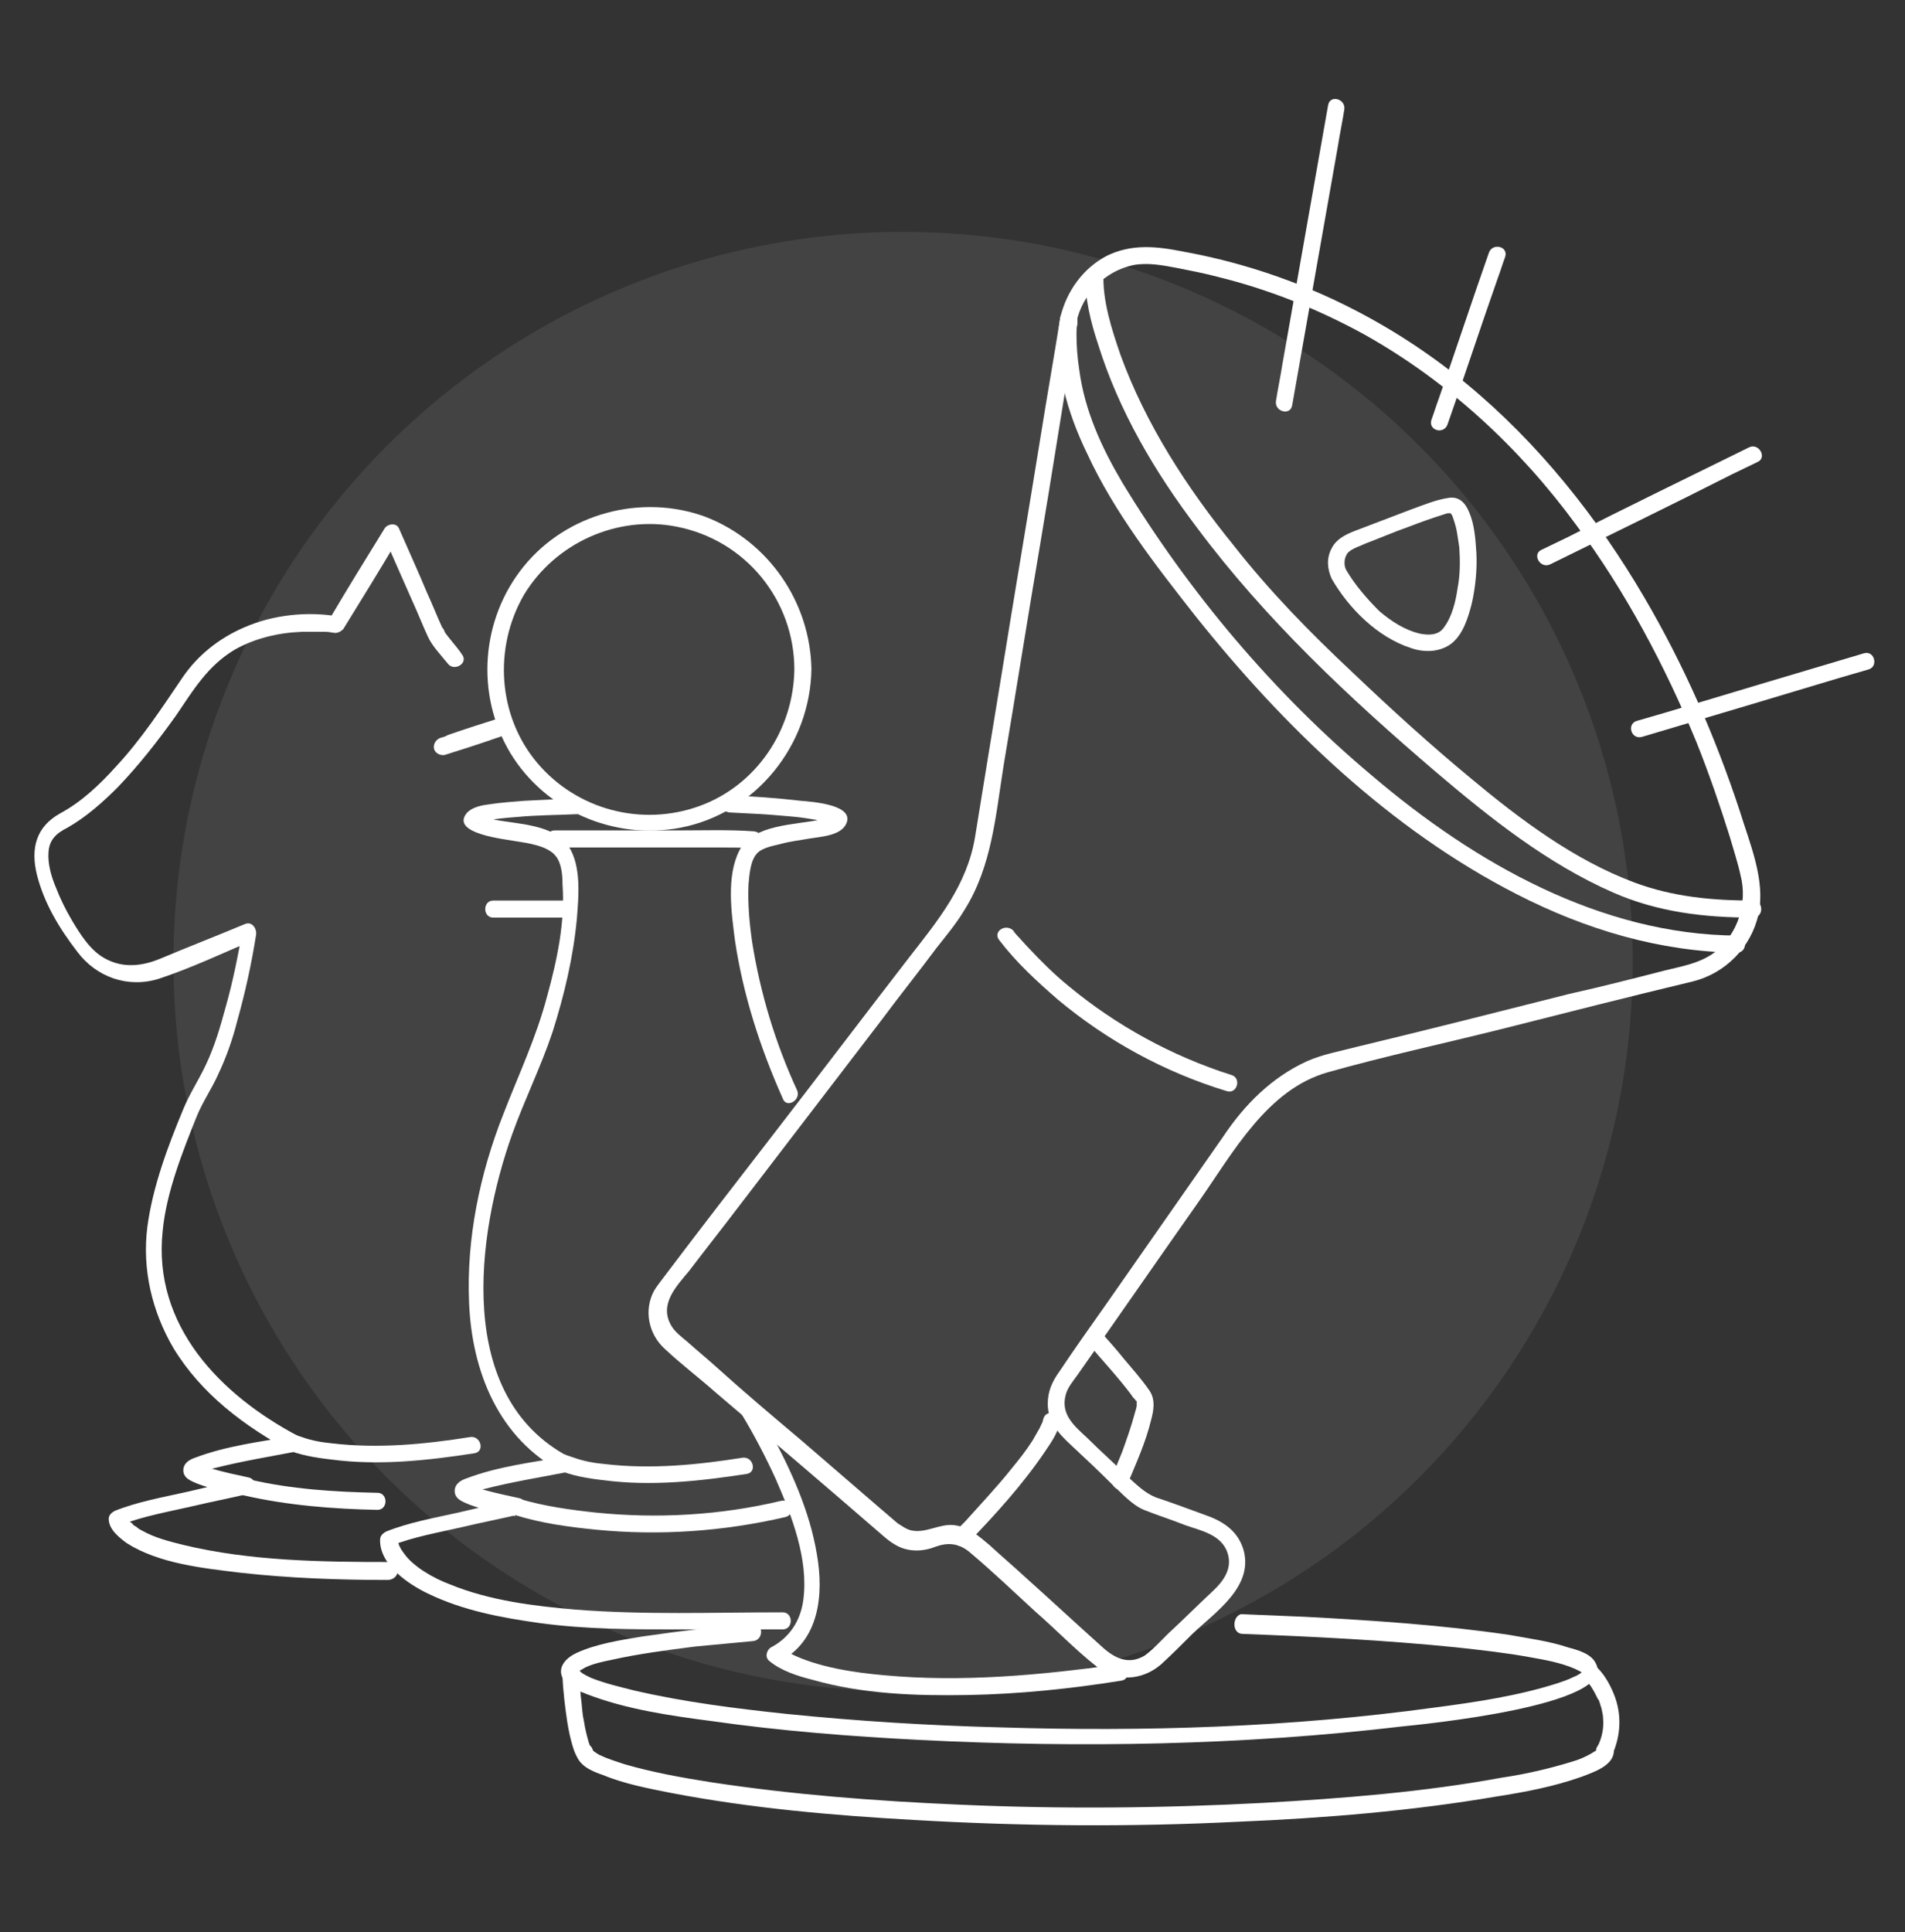<?xml version="1.0" encoding="utf-8"?>
<!-- Generator: Adobe Illustrator 27.9.0, SVG Export Plug-In . SVG Version: 6.00 Build 0)  -->
<svg version="1.1" id="Calque_1" xmlns="http://www.w3.org/2000/svg" xmlns:xlink="http://www.w3.org/1999/xlink" x="0px" y="0px"
	 viewBox="0 0 212 215" style="enable-background:new 0 0 212 215;" xml:space="preserve">
<rect x="0" y="0" width="212" height="215" fill="#333333" stroke="none"/>
<style type="text/css">
	.st0{opacity:8.000000e-02;fill:#FFFFFF;}
	.st1{fill:#FFFFFF;}
</style>
<circle class="st0" cx="100.5" cy="107" r="81.2"/>
<g>
	<g>
		<g>
			<g>
				<path class="st1" d="M88.7,121.3c-2.4-5.2-4.1-10.8-5-16.5c-0.3-2.1-0.5-4.3-0.4-6.4c0.1-1.1,0.2-2.7,1-3.5
					c0.6-0.6,1.8-0.8,2.6-1c1.1-0.3,2.1-0.4,3.2-0.6c1.2-0.2,3.3-0.3,4-1.5c1.3-2.3-3.9-2.6-5-2.7c-2.6-0.3-5.3-0.5-7.9-0.6
					c-1.2,0-1.2,1.8,0,1.9c2.1,0.1,4.2,0.2,6.3,0.4c1.4,0.1,2.8,0.3,4.2,0.6c0.1,0,0.9,0.3,1,0.3c0,0-0.3-0.8-0.3-0.8
					c-0.1-0.1-0.9,0.3-1.1,0.3c-2.8,0.6-7.5,0.5-9,3.4c-1.5,2.9-0.9,7-0.5,10.1c0.9,6,2.8,11.9,5.3,17.5
					C87.5,123.4,89.2,122.4,88.7,121.3L88.7,121.3z"/>
			</g>
		</g>
		<g>
			<g>
				<path class="st1" d="M64.1,88.9c-1.9,0-3.8,0.1-5.7,0.2c-1.3,0.1-2.7,0.2-4,0.4c-0.8,0.1-1.8,0.3-2.4,0.9
					c-2.1,2.4,4.5,3,5.4,3.2c1.3,0.2,3.5,0.5,4.4,1.6c0.7,0.8,0.8,2.2,0.8,3.2c0.3,4.2-0.6,8.4-1.7,12.4c-1.2,4.6-3.2,8.8-4.9,13.2
					c-2.6,6.6-4.1,13.8-3.8,20.9c0.3,7.7,3.3,15.2,10.4,18.9c0.1-0.6,0.2-1.1,0.2-1.7c-3.6,0.6-7.5,1.1-10.9,2.4
					c-0.6,0.2-1.3,0.6-1.3,1.4c0,0.9,0.9,1.2,1.6,1.5c1.6,0.6,3.4,1,5.1,1.3c0-0.6,0-1.2,0-1.8c-2.1,0.4-4.2,0.9-6.3,1.4
					c-2.7,0.6-5.5,1.1-8,2.1c-0.4,0.2-0.7,0.5-0.7,0.9c-0.1,2.8,3.2,5,5.3,6c3.9,1.9,8.2,2.7,12.5,3.3c5.2,0.7,10.3,0.7,15.5,0.7
					c3.8,0,7.7,0,11.5,0c1.2,0,1.2-1.9,0-1.9c-7.7,0-15.4,0.3-23-0.3c-4.7-0.4-9.6-1-14-2.8c-1.9-0.7-4.1-2-5.1-3.4
					c-0.2-0.3-0.4-0.5-0.5-0.8c-0.2-0.3,0,0.1-0.1-0.2c0-0.1-0.1-0.2-0.1-0.3c0-0.1,0-0.2-0.1-0.3c-0.1-0.2,0,0.1,0,0
					c0,0,0-0.1,0-0.2c-0.2,0.3-0.5,0.6-0.7,0.9c2.5-1,5.4-1.5,8-2.1c2.1-0.5,4.2-0.9,6.3-1.4c0.9-0.2,0.9-1.6,0-1.8
					c-1.4-0.3-2.8-0.6-4.2-1c-0.3-0.1-0.7-0.3-1.1-0.4c0,0-0.3-0.2-0.4-0.2c-0.1,0,0,1.1,0,1.1c0.1,0.1,1.4-0.5,1.7-0.5
					c3.1-0.8,6.2-1.3,9.3-1.9c0.8-0.1,0.9-1.4,0.2-1.7c-12.7-6.7-10.3-24.7-6.3-35.9c1.4-3.9,3.2-7.5,4.5-11.4
					c1.3-4.1,2.3-8.3,2.7-12.6c0.2-2.5,0.5-5.8-0.9-8c-1.6-2.5-5.8-2.5-8.3-3c-0.3-0.1-1.5-0.5-1.7-0.4c0.1,0-0.1,0.8-0.1,0.8
					c0,0.1-0.1,0,0,0c0.1,0,0.5-0.2,0.6-0.2c1.2-0.3,2.5-0.4,3.8-0.5c2.1-0.2,4.2-0.2,6.4-0.3C65.3,90.7,65.3,88.8,64.1,88.9
					L64.1,88.9z"/>
			</g>
		</g>
		<g>
			<g>
				<path class="st1" d="M61.8,94.3c6.1,0,12.3,0,18.4,0c1.2,0,2.5,0,3.7,0.1c1.2,0.1,1.2-1.8,0-1.9c-2.8-0.2-5.7-0.1-8.5-0.1
					c-3.7,0-7.5,0-11.2,0c-0.8,0-1.6,0-2.5,0C60.6,92.4,60.6,94.3,61.8,94.3L61.8,94.3z"/>
			</g>
		</g>
		<g>
			<g>
				<path class="st1" d="M57.4,168.6c2.9,0.9,5.9,1.3,8.9,1.6c7.1,0.7,14.2,0.2,21.1-1.4c1.2-0.3,0.7-2.1-0.5-1.8
					c-6.7,1.6-13.7,2-20.6,1.3c-2.8-0.3-5.7-0.7-8.4-1.5C56.8,166.4,56.3,168.3,57.4,168.6L57.4,168.6z"/>
			</g>
		</g>
		<g>
			<g>
				<path class="st1" d="M62,163.5c1.6,0.7,3.4,1,5.2,1.2c5.3,0.7,10.7,0.1,15.9-0.7c1.2-0.2,0.7-2-0.5-1.8
					c-5,0.8-10.2,1.3-15.3,0.7c-1.1-0.1-2.3-0.3-3.4-0.7c-0.3-0.1-0.6-0.2-0.9-0.3c-0.1,0-0.2-0.1-0.2-0.1c0.3,0.1,0.2,0.1,0.1,0.1
					C61.8,161.3,60.9,162.9,62,163.5L62,163.5z"/>
			</g>
		</g>
		<g>
			<g>
				<path class="st1" d="M88.4,74.5c-0.1,6.7-4.2,12.9-10.6,15.2c-6.4,2.3-13.6,0.4-18-4.8c-4.4-5.2-4.9-12.8-1.5-18.7
					c3.5-5.8,10.4-8.9,17-7.6C83,60.1,88.4,66.8,88.4,74.5c0,1.2,1.9,1.2,1.9,0c-0.1-7.5-4.8-14.3-11.8-17
					c-7.1-2.6-15.4-0.4-20.2,5.5c-4.8,5.9-5.4,14.3-1.5,20.8c3.9,6.4,11.5,9.7,18.9,8.3c8.4-1.6,14.5-9.2,14.6-17.7
					C90.3,73.3,88.5,73.3,88.4,74.5z"/>
			</g>
		</g>
	</g>
	<g>
		<g>
			<g>
				<path class="st1" d="M27.2,166.4c4.8,1.1,9.9,1.5,14.8,1.6c1.2,0,1.2-1.9,0-1.9c-4.8-0.1-9.6-0.4-14.3-1.5
					C26.5,164.3,26,166.1,27.2,166.4L27.2,166.4z"/>
			</g>
		</g>
		<g>
			<g>
				<path class="st1" d="M31.7,161.2c1.6,0.7,3.4,1,5.2,1.2c5.3,0.7,10.7,0.1,15.9-0.7c1.2-0.2,0.7-2-0.5-1.8
					c-5,0.8-10.2,1.3-15.3,0.7c-1.1-0.1-2.3-0.3-3.4-0.7c-0.3-0.1-0.6-0.2-0.9-0.3c-0.1,0-0.2-0.1-0.2-0.1c0.3,0.1,0.2,0.1,0.1,0.1
					C31.5,159.1,30.6,160.7,31.7,161.2L31.7,161.2z"/>
			</g>
		</g>
		<g>
			<g>
				<path class="st1" d="M43.4,173.8c-7.6,0-15.5-0.1-23-1.9c-1.6-0.4-3.2-0.8-4.6-1.6c-0.2-0.1-0.4-0.2-0.6-0.4
					c-0.2-0.1-0.5-0.3-0.4-0.3c-0.1-0.1-0.2-0.2-0.4-0.3c-0.1-0.1-0.3-0.3-0.1-0.2c-0.1-0.1-0.1-0.2-0.2-0.3c0,0,0.1,0,0,0
					c-0.1,0,0,0,0,0c-0.2,0.3-0.5,0.6-0.7,0.9c2.5-1,5.4-1.5,8-2.1c2.1-0.5,4.2-0.9,6.3-1.4c0.9-0.2,0.9-1.6,0-1.8
					c-1.4-0.3-2.8-0.6-4.2-1c-0.3-0.1-0.7-0.3-1.1-0.4c0,0-0.3-0.2-0.4-0.2c-0.1,0,0,1.1,0,1.1c0.1,0.1,1.4-0.5,1.7-0.5
					c3.1-0.8,6.2-1.3,9.3-1.9c0.8-0.1,0.9-1.4,0.2-1.7c-8.7-4.6-16.2-12.3-15.1-22.8c0.4-4.3,2.2-8.8,3.8-12.8
					c0.7-1.7,1.7-3.1,2.4-4.7c0.9-1.9,1.6-3.9,2.1-5.9c0.9-3.2,1.6-6.4,2.1-9.6c0.1-0.6-0.4-1.5-1.2-1.2c-3.1,1.3-6.2,2.5-9.3,3.8
					c-2.1,0.9-4.3,1.2-6.4,0c-1.6-0.9-2.7-2.7-3.6-4.2c-0.7-1.2-1.3-2.4-1.8-3.7c-0.5-1.2-0.9-2.6-0.8-3.9c0.1-1.4,0.9-2.1,2.1-2.7
					c2.1-1.2,3.9-2.8,5.6-4.5c2.4-2.5,4.5-5.2,6.5-8c1.9-2.8,3.5-5.5,6.5-7.3c2.3-1.3,4.9-1.9,7.5-2c0.9,0,1.7,0,2.6,0
					c0.5,0,0.7,0.1,0.9,0.1c0.4,0.1,0.8-0.1,1.1-0.4c2.1-3.4,4.2-6.8,6.2-10.2c-0.5,0-1.1,0-1.6,0c1,2.4,2.1,4.8,3.1,7.1
					c0.6,1.3,1.1,2.6,1.7,3.9c0.5,1.1,1.4,2,2.2,3c0.7,1,2.4,0,1.6-1c-0.6-0.9-1.4-1.7-2-2.6c0.2,0.3,0-0.2-0.2-0.4
					c-0.6-1.3-1.1-2.6-1.7-3.9c-1-2.4-2.1-4.8-3.1-7.1c-0.3-0.7-1.3-0.5-1.6,0c-2.1,3.4-4.2,6.8-6.2,10.2c0.4-0.1,0.7-0.3,1.1-0.4
					c-3.5-0.6-7.3-0.2-10.5,1.2c-2.8,1.2-5.2,3.1-6.9,5.6c-2.3,3.4-4.6,6.9-7.4,9.9c-1.8,2-3.8,3.9-6.2,5.2
					c-2.7,1.5-3.3,3.9-2.6,6.8c0.8,3.2,2.5,6,4.5,8.6c2.1,2.8,5.6,4.1,9.1,3c3.6-1.2,7-2.8,10.5-4.3c-0.4-0.4-0.8-0.8-1.2-1.2
					c-0.5,2.9-1.1,5.9-1.9,8.7c-0.6,2.2-1.2,4.3-2.2,6.4c-0.8,1.7-1.8,3.2-2.5,4.9c-1.7,4.1-3.4,8.6-4,13.1
					c-0.6,4.7,0.5,9.4,2.9,13.5c3.1,5.1,7.9,8.7,13.1,11.5c0.1-0.6,0.2-1.1,0.2-1.7c-3.6,0.6-7.5,1.1-10.9,2.4
					c-0.6,0.2-1.3,0.6-1.3,1.4c0,0.9,0.9,1.2,1.6,1.5c1.6,0.6,3.4,1,5.1,1.3c0-0.6,0-1.2,0-1.8c-2.1,0.4-4.2,0.9-6.3,1.4
					c-2.7,0.6-5.5,1.1-8,2.1c-0.4,0.2-0.7,0.5-0.7,0.9c0,1.2,1.2,2.1,2,2.7c3.6,2.3,8.6,2.8,12.7,3.3c5.4,0.6,10.9,0.8,16.4,0.8
					C44.6,175.7,44.6,173.8,43.4,173.8L43.4,173.8z"/>
			</g>
		</g>
		<g>
			<g>
				<path class="st1" d="M49.5,84c1.9-0.6,3.8-1.2,5.8-1.9c0.3-0.1,0.6-0.2,0.8-0.3c0.5-0.2,0.8-0.7,0.7-1.2
					c-0.1-0.5-0.7-0.8-1.2-0.7c-1.9,0.6-3.8,1.2-5.8,1.9C49.5,82,49.3,82,49,82.1c-0.5,0.2-0.8,0.7-0.7,1.2
					C48.4,83.8,49,84.1,49.5,84L49.5,84z"/>
			</g>
		</g>
		<g>
			<g>
				<path class="st1" d="M54.9,102.1c2.5,0,4.9,0,7.4,0c0.3,0,0.7,0,1,0c1.2,0,1.2-1.9,0-1.9c-2.5,0-4.9,0-7.4,0c-0.3,0-0.7,0-1,0
					C53.7,100.2,53.7,102.1,54.9,102.1L54.9,102.1z"/>
			</g>
		</g>
	</g>
	<g>
		<g>
			<path class="st1" d="M62.6,186.2c0,1,0.1,1.9,0.2,2.9c0.2,1.7,0.4,3.4,0.9,5.1c0.2,0.7,0.5,1.5,1.1,2c0.4,0.3,1,0.4,1.3,0
				c0.3-0.3,0.4-1,0-1.3c-0.1-0.1-0.2-0.3-0.1-0.1c-0.1-0.1-0.1-0.2-0.2-0.3c0-0.1-0.1-0.1-0.1-0.2c0,0-0.1-0.2-0.1-0.1
				c0,0.1,0-0.1,0-0.1c0-0.1-0.1-0.2-0.1-0.3c-0.2-0.7-0.4-1.5-0.5-2.2c-0.2-0.9-0.2-1.4-0.3-2.3c-0.1-0.7-0.1-1.3-0.2-2
				c0-0.3,0-0.6-0.1-1C64.4,185,62.5,185,62.6,186.2L62.6,186.2z"/>
		</g>
	</g>
	<g>
		<g>
			<g>
				<path class="st1" d="M118,35.3c-0.7,4.4-1.5,8.9-2.2,13.3c-1.4,8.7-2.9,17.5-4.3,26.2c-1,6.1-2,12.2-3,18.4
					c-0.9,5.3-4.1,9.2-7.3,13.3c-5.1,6.6-10.1,13.2-15.2,19.8c-4.1,5.3-8.2,10.6-12.2,15.9c-0.3,0.4-0.7,0.9-1,1.4
					c-1.2,2.2-0.6,4.9,1.2,6.5c1.8,1.7,3.8,3.2,5.6,4.8c6,5.1,12,10.2,18,15.4c0.6,0.5,1.2,1.1,1.9,1.5c1.4,0.9,3.1,0.9,4.6,0.3
					c1.4-0.5,2.6-0.4,3.8,0.6c2.5,2.1,4.9,4.4,7.3,6.6c2.3,2,4.4,4.2,6.8,6.1c2.2,1.8,5.1,1.6,7.2-0.2c1.2-1.1,2.3-2.2,3.5-3.4
					c2.5-2.4,6.8-5.2,5.7-9.3c-0.6-2.1-2.2-3.2-4.2-3.9c-1.9-0.7-3.8-1.4-5.6-2c-1.2-0.5-2-1.3-3-2.2c-1.5-1.5-3.1-2.9-4.6-4.4
					c-1.4-1.3-3-2.6-2.4-4.8c0.2-0.8,0.8-1.5,1.3-2.2c4.5-6.4,9-12.9,13.5-19.3c3.8-5.4,7.6-12.5,14.4-14.4
					c6.4-1.8,12.9-3.2,19.3-4.8c7.1-1.8,14.2-3.6,21.3-5.3c3.6-0.9,6.5-3.8,7.3-7.5c0.8-3.8-1-7.9-2.1-11.5
					c-2.7-8.2-6.2-16.2-10.6-23.7c-5.2-8.9-11.8-17.2-19.8-23.8c-9.1-7.5-19.9-12.6-31.5-14.7c-3-0.6-5.8-0.9-8.6,0.5
					C120.5,29.9,118.7,32.4,118,35.3c-0.3,1.2,1.5,1.7,1.8,0.5c0.7-3.1,3.1-5.6,6.3-6.3c1.6-0.3,3.2,0,4.8,0.3
					c1.5,0.3,3.1,0.6,4.6,1c5.7,1.4,11.2,3.6,16.3,6.4c9.3,5.2,17.3,12.6,23.6,21.2c5.5,7.4,9.9,15.7,13.4,24.2
					c1.4,3.5,2.6,7,3.7,10.5c0.4,1.4,0.9,2.9,1.2,4.3c0.8,3.1-0.3,6.5-2.8,8.5c-1.7,1.3-3.7,1.6-5.7,2.1c-3.5,0.9-7,1.8-10.6,2.6
					c-7.9,2-15.8,4-23.7,5.9c-1.9,0.5-3.7,0.8-5.5,1.6c-3.9,1.8-6.9,4.8-9.3,8.4c-4.4,6.3-8.8,12.6-13.2,18.9
					c-1.7,2.4-3.4,4.8-5,7.2c-0.8,1.1-1.3,2.2-1.3,3.6c0,2,1.2,3.3,2.6,4.6c1.5,1.4,3,2.8,4.5,4.3c1.1,1,2.2,2.3,3.6,2.9
					c1.5,0.6,3.1,1.1,4.6,1.7c1.7,0.6,3.8,1,4.6,2.8c0.8,1.9-0.3,3.4-1.6,4.6c-1.5,1.4-2.9,2.8-4.4,4.2c-1,0.9-2,2.1-3.1,2.9
					c-1.8,1.1-3.4,0.3-4.8-1c-2.9-2.6-5.7-5.2-8.6-7.8c-1.3-1.2-2.6-2.3-3.9-3.5c-1.2-1-2.3-2-3.9-2.2c-1.6-0.2-3.1,0.9-4.7,0.6
					c-0.6-0.1-1.1-0.5-1.6-0.8c-0.7-0.6-1.4-1.2-2.1-1.8c-2.9-2.5-5.8-5-8.7-7.5c-3.2-2.7-6.4-5.4-9.5-8.2c-1-0.9-2.1-1.8-3.1-2.7
					c-0.6-0.5-1.4-1.1-1.8-1.8c-1.4-2.4,0.6-4.4,2-6.1c1.9-2.5,3.8-4.9,5.7-7.4c5.2-6.8,10.5-13.7,15.7-20.5c2-2.7,4.1-5.3,6.1-8
					c1.1-1.4,2.2-2.7,3.1-4.2c3.1-4.9,3.5-10.6,4.4-16.2c1.4-8.3,2.7-16.6,4.1-24.8c1.2-7.1,2.3-14.3,3.5-21.4
					c0.2-1.1,0.4-2.3,0.6-3.4C120,34.6,118.2,34.1,118,35.3z"/>
			</g>
		</g>
		<g>
			<g>
				<path class="st1" d="M120.8,30.6c-0.1,2.5,0.6,5.3,1.4,7.7c2.3,7.4,6.3,14.2,11,20.4c7.6,10.2,17,19,26.6,27.2
					c6,5.1,12.4,10.2,19.7,13.4c5,2.2,10.2,2.8,15.6,2.8c1.2,0,1.2-1.9,0-1.9c-4.5,0-8.9-0.4-13.2-2c-6.7-2.5-12.7-7-18.1-11.5
					c-4.6-3.8-9-7.8-13.3-11.9c-4.7-4.4-9.2-9-13.2-14.1c-5.2-6.4-9.8-13.5-12.6-21.2c-1-2.9-2-6-1.9-9
					C122.8,29.4,120.9,29.4,120.8,30.6L120.8,30.6z"/>
			</g>
		</g>
		<g>
			<g>
				<path class="st1" d="M118,35.3c-0.9,5.1,0.8,10.7,3,15.2c3,6.5,7.6,12.4,12,18c9.8,12.3,21.7,23.8,35.8,31
					c7.6,3.9,15.9,6.4,24.5,6.5c1.2,0,1.2-1.9,0-1.9c-15.2-0.1-29.2-8.1-40.5-17.7c-11-9.2-20.5-20.5-27.9-32.7
					c-2.3-3.9-4.2-8-4.8-12.6c-0.2-1.3-0.3-2.6-0.3-3.9c0-0.4,0-0.8,0.1-1.1c0-0.3,0,0,0-0.2C120,34.6,118.2,34.1,118,35.3L118,35.3
					z"/>
			</g>
		</g>
		<g>
			<g>
				<path class="st1" d="M149.8,63.4c-0.3-0.6-0.2-1.4,0.2-1.9c0.5-0.5,1.3-0.7,1.9-1c1.6-0.6,3.2-1.3,4.9-1.9c1.3-0.5,2.7-1,4-1.4
					c0.2-0.1,0.4-0.1,0.6-0.1c0.2,0-0.1,0.1,0.1,0c0.1-0.1-0.1,0,0,0c-0.1-0.1-0.1,0-0.1,0c0,0-0.1-0.1,0,0c0,0,0.1,0.1,0.1,0.1
					c-0.1-0.2,0.2,0.3,0.2,0.4c0.1,0.3,0.3,0.9,0.4,1.4c0.1,0.6,0.2,1.2,0.3,1.9c0.1,1.5,0.1,3.1-0.2,4.6c-0.2,1.4-0.6,3.1-1.5,4.3
					c-0.6,0.9-1.7,0.9-2.7,0.7c-1.7-0.4-3.2-1.4-4.5-2.5C152.1,66.6,150.8,65.1,149.8,63.4c-0.6-1.1-2.2-0.1-1.6,1
					c1.9,3.3,5.1,6.5,8.8,7.7c1.4,0.5,3.1,0.5,4.4-0.4c1.4-1,2-3,2.4-4.6c0.4-1.8,0.6-3.8,0.5-5.6c-0.1-1.5-0.2-3.1-0.8-4.5
					c-0.4-1-1.1-1.8-2.3-1.6c-1.4,0.2-2.8,0.8-4.2,1.3c-2.1,0.8-4.2,1.6-6.3,2.4c-1,0.4-2,0.9-2.5,1.9c-0.6,1.1-0.5,2.3,0,3.4
					C148.7,65.5,150.4,64.5,149.8,63.4z"/>
			</g>
		</g>
		<g>
			<g>
				<path class="st1" d="M111.2,104.6c1.9,2.5,4.2,4.6,6.5,6.6c5.5,4.6,11.9,8.1,18.8,10.2c1.2,0.4,1.7-1.5,0.5-1.8
					c-6.6-2.1-12.8-5.5-18.1-9.9c-1.6-1.3-3.1-2.8-4.5-4.3c-0.4-0.4-0.8-0.9-1.2-1.3c-0.1-0.1-0.6-0.7-0.3-0.4
					C112.1,102.6,110.4,103.6,111.2,104.6L111.2,104.6z"/>
			</g>
		</g>
		<g>
			<g>
				<path class="st1" d="M121.1,149.5c1.6,1.9,3.3,3.7,4.8,5.7c0.1,0.2,0.3,0.4,0.4,0.5c0.1,0.1,0.1,0.2,0.2,0.2
					c0.1,0.2,0-0.2,0,0.1c0-0.1,0-0.1,0,0.1c0,0.1,0,0.2,0,0.3c0,0.1-0.1,0.5-0.2,0.8c-0.4,1.5-0.9,2.9-1.4,4.3
					c-0.4,1-0.8,1.9-1.1,2.8c-0.5,1.1,1.1,2.1,1.6,1c1-2.4,2.1-4.8,2.7-7.3c0.3-1.1,0.5-2.3-0.2-3.3c-0.9-1.3-1.9-2.4-2.9-3.6
					c-0.8-1-1.7-2-2.5-2.9C121.6,147.3,120.3,148.6,121.1,149.5L121.1,149.5z"/>
			</g>
		</g>
		<g>
			<g>
				<path class="st1" d="M107.6,171.8c3.1-3.2,6.2-6.6,8.7-10.3c0.6-0.9,1.4-2,1.6-3.1c0.3-1.2-1.5-1.7-1.8-0.5
					c-0.1,0.5-0.2,0.5-0.4,1c-0.3,0.5-0.5,0.9-0.8,1.4c-0.7,1.1-1.5,2.1-2.4,3.2c-1.6,2-3.4,3.9-5.1,5.8c-0.4,0.4-0.8,0.8-1.2,1.2
					C105.4,171.3,106.8,172.6,107.6,171.8L107.6,171.8z"/>
			</g>
		</g>
		<g>
			<g>
				<path class="st1" d="M147.8,11.7c-1.7,9.6-3.4,19.3-5.1,28.9c-0.2,1.3-0.5,2.7-0.7,4c-0.2,1.2,1.6,1.7,1.8,0.5
					c1.7-9.6,3.4-19.3,5.1-28.9c0.2-1.3,0.5-2.7,0.7-4C149.8,11,148,10.5,147.8,11.7L147.8,11.7z"/>
			</g>
		</g>
		<g>
			<g>
				<path class="st1" d="M182.7,82c7.4-2.2,14.8-4.4,22.1-6.6c1-0.3,2.1-0.6,3.1-0.9c1.2-0.3,0.7-2.2-0.5-1.8
					c-7.4,2.2-14.8,4.4-22.1,6.6c-1,0.3-2.1,0.6-3.1,0.9C181,80.5,181.5,82.3,182.7,82L182.7,82z"/>
			</g>
		</g>
		<g>
			<g>
				<path class="st1" d="M172.5,62.8c6.7-3.3,13.5-6.6,20.2-10c1-0.5,1.9-0.9,2.9-1.4c1.1-0.5,0.1-2.2-1-1.6
					c-6.7,3.3-13.5,6.6-20.2,10c-1,0.5-1.9,0.9-2.9,1.4C170.5,61.7,171.4,63.3,172.5,62.8L172.5,62.8z"/>
			</g>
		</g>
		<g>
			<g>
				<path class="st1" d="M161.1,47.2c1.9-5.4,3.7-10.9,5.6-16.3c0.3-0.8,0.5-1.5,0.8-2.3c0.4-1.2-1.4-1.6-1.8-0.5
					c-1.9,5.4-3.7,10.9-5.6,16.3c-0.3,0.8-0.5,1.5-0.8,2.3C158.9,47.9,160.7,48.4,161.1,47.2L161.1,47.2z"/>
			</g>
		</g>
		<g>
			<g>
				<path class="st1" d="M138.3,181.8c7.9,0.3,15.9,0.7,23.8,1.5c2.7,0.3,5.5,0.6,8.2,1.1c1.7,0.3,3.4,0.6,5,1.3
					c0.2,0.1,0.4,0.2,0.6,0.3c0,0,0.3,0.2,0.1,0.1c0.1,0.1,0.2,0.1,0.1,0.1c0.1,0,0,0,0-0.1c0-0.1,0.1-0.1,0-0.1
					c-0.2,0.2-0.5,0.4-1,0.6c-0.6,0.3-1.2,0.5-1.8,0.7c-4.4,1.4-9.1,2.1-13.7,2.7c-16,2.2-32.2,2.7-48.3,2.2
					c-7.9-0.2-15.9-0.7-23.8-1.5c-5.6-0.6-11.3-1.3-16.9-2.6c-1.6-0.4-3.3-0.8-4.8-1.4c-0.4-0.2-0.9-0.4-1.2-0.7
					c0.1,0.1-0.2-0.2-0.2-0.2c0.1,0-0.1,0.1,0,0.2c0,0.1-0.1,0.1,0.1-0.1c0.2-0.1,0.5-0.3,0.7-0.4c0.9-0.4,1.8-0.6,2.8-0.8
					c3.1-0.7,6.3-1.1,9.4-1.5c2.1-0.2,4.3-0.4,6.4-0.6c1.2-0.1,1.2-2,0-1.9c-4.1,0.3-8.3,0.8-12.4,1.4c-2.4,0.4-5,0.8-7.2,1.8
					c-1.1,0.5-2.2,1.5-1.6,2.8c0.5,1,1.7,1.4,2.7,1.8c4.4,1.7,9.3,2.4,13.9,3c7.7,1.1,15.4,1.7,23.2,2.1c17.8,0.9,35.9,0.6,53.6-1.5
					c1.9-0.2,24.1-2.3,21.6-7c-0.5-1.1-2-1.5-3.1-1.8c-2.1-0.7-4.4-1-6.6-1.4c-7.5-1.1-15.1-1.6-22.6-2c-2.4-0.1-4.8-0.2-7.2-0.3
					C137.1,179.9,137.1,181.8,138.3,181.8L138.3,181.8z"/>
			</g>
		</g>
		<g>
			<g>
				<path class="st1" d="M177.6,194.8C177.6,194.6,177.7,194.6,177.6,194.8c-0.2,0.1-0.2,0.1-0.5,0.3c-0.7,0.4-1.4,0.7-2.1,0.9
					c-2.6,0.8-5.2,1.4-7.9,1.8c-8.7,1.6-17.6,2.3-26.5,2.8c-11.3,0.6-22.6,0.7-33.8,0.2c-9.3-0.4-18.5-1.1-27.7-2.5
					c-3.2-0.5-6.5-1.1-9.6-2c-0.9-0.3-1.9-0.6-2.7-1c-0.3-0.1-0.6-0.4-0.7-0.4c-0.1-0.1-0.2-0.2-0.1-0.1c-0.1-0.1,0,0.1,0,0.1
					c-0.1-1.2-1.9-1.2-1.9,0c0.1,1.5,1.8,2.2,3,2.6c2.4,1,5.1,1.5,7.6,2c8.9,1.7,18,2.5,27,3c12,0.7,24.1,0.8,36.1,0.2
					c9.6-0.4,19.3-1.2,28.7-2.8c3.2-0.5,6.4-1.1,9.5-2.2c1.3-0.5,3.5-1.2,3.6-2.8C179.5,193.6,177.7,193.6,177.6,194.8L177.6,194.8z
					"/>
			</g>
		</g>
		<g>
			<g>
				<path class="st1" d="M176.4,186.8c0,0,0.1,0.1,0.1,0.2c0.1,0.1,0.1,0.1,0.2,0.2c0,0,0.1,0.1,0.1,0.1c-0.1-0.1-0.1-0.1,0,0
					c0.4,0.5,0.7,1.1,1,1.7c0,0.1,0,0.1,0,0c0,0,0,0.1,0.1,0.1c0,0.1,0.1,0.2,0.1,0.3c0.1,0.2,0.1,0.4,0.2,0.6
					c0.1,0.5,0.2,0.8,0.2,1.2c0.1,1-0.1,2.1-0.6,3.1c-0.2,0.5-0.1,1,0.3,1.3c0.4,0.2,1.1,0.1,1.3-0.3c1-2.2,1.1-4.6,0.2-6.8
					c-0.4-1-1-2.1-1.8-2.9C176.9,184.7,175.5,186,176.4,186.8L176.4,186.8z"/>
			</g>
		</g>
		<g>
			<g>
				<path class="st1" d="M82.5,157.3c1.4,2.3,2.7,4.8,3.8,7.2c1.8,4.1,3.7,9,3.1,13.5c-0.3,2.3-1.5,4.2-3.6,5.3
					c-0.5,0.3-0.7,1.1-0.2,1.5c1.3,1.1,3.2,1.7,4.8,2.1c5.6,1.6,11.5,1.8,17.3,1.7c5.7-0.1,11.5-0.7,17.1-1.6c1.2-0.2,0.7-2-0.5-1.8
					c-8.5,1.2-17.3,2-25.9,1.2c-3.4-0.3-7.4-0.9-10.4-2.4c-0.3-0.2-0.7-0.3-1-0.5c-0.1-0.1-0.5-0.4-0.1-0.1c-0.1,0.5-0.1,1-0.2,1.5
					c4.5-2.3,5-7.5,4.2-12c-0.8-4.8-2.9-9.4-5.2-13.6c-0.5-1-1.1-2-1.7-3C83.5,155.3,81.9,156.3,82.5,157.3L82.5,157.3z"/>
			</g>
		</g>
	</g>
</g>
</svg>
